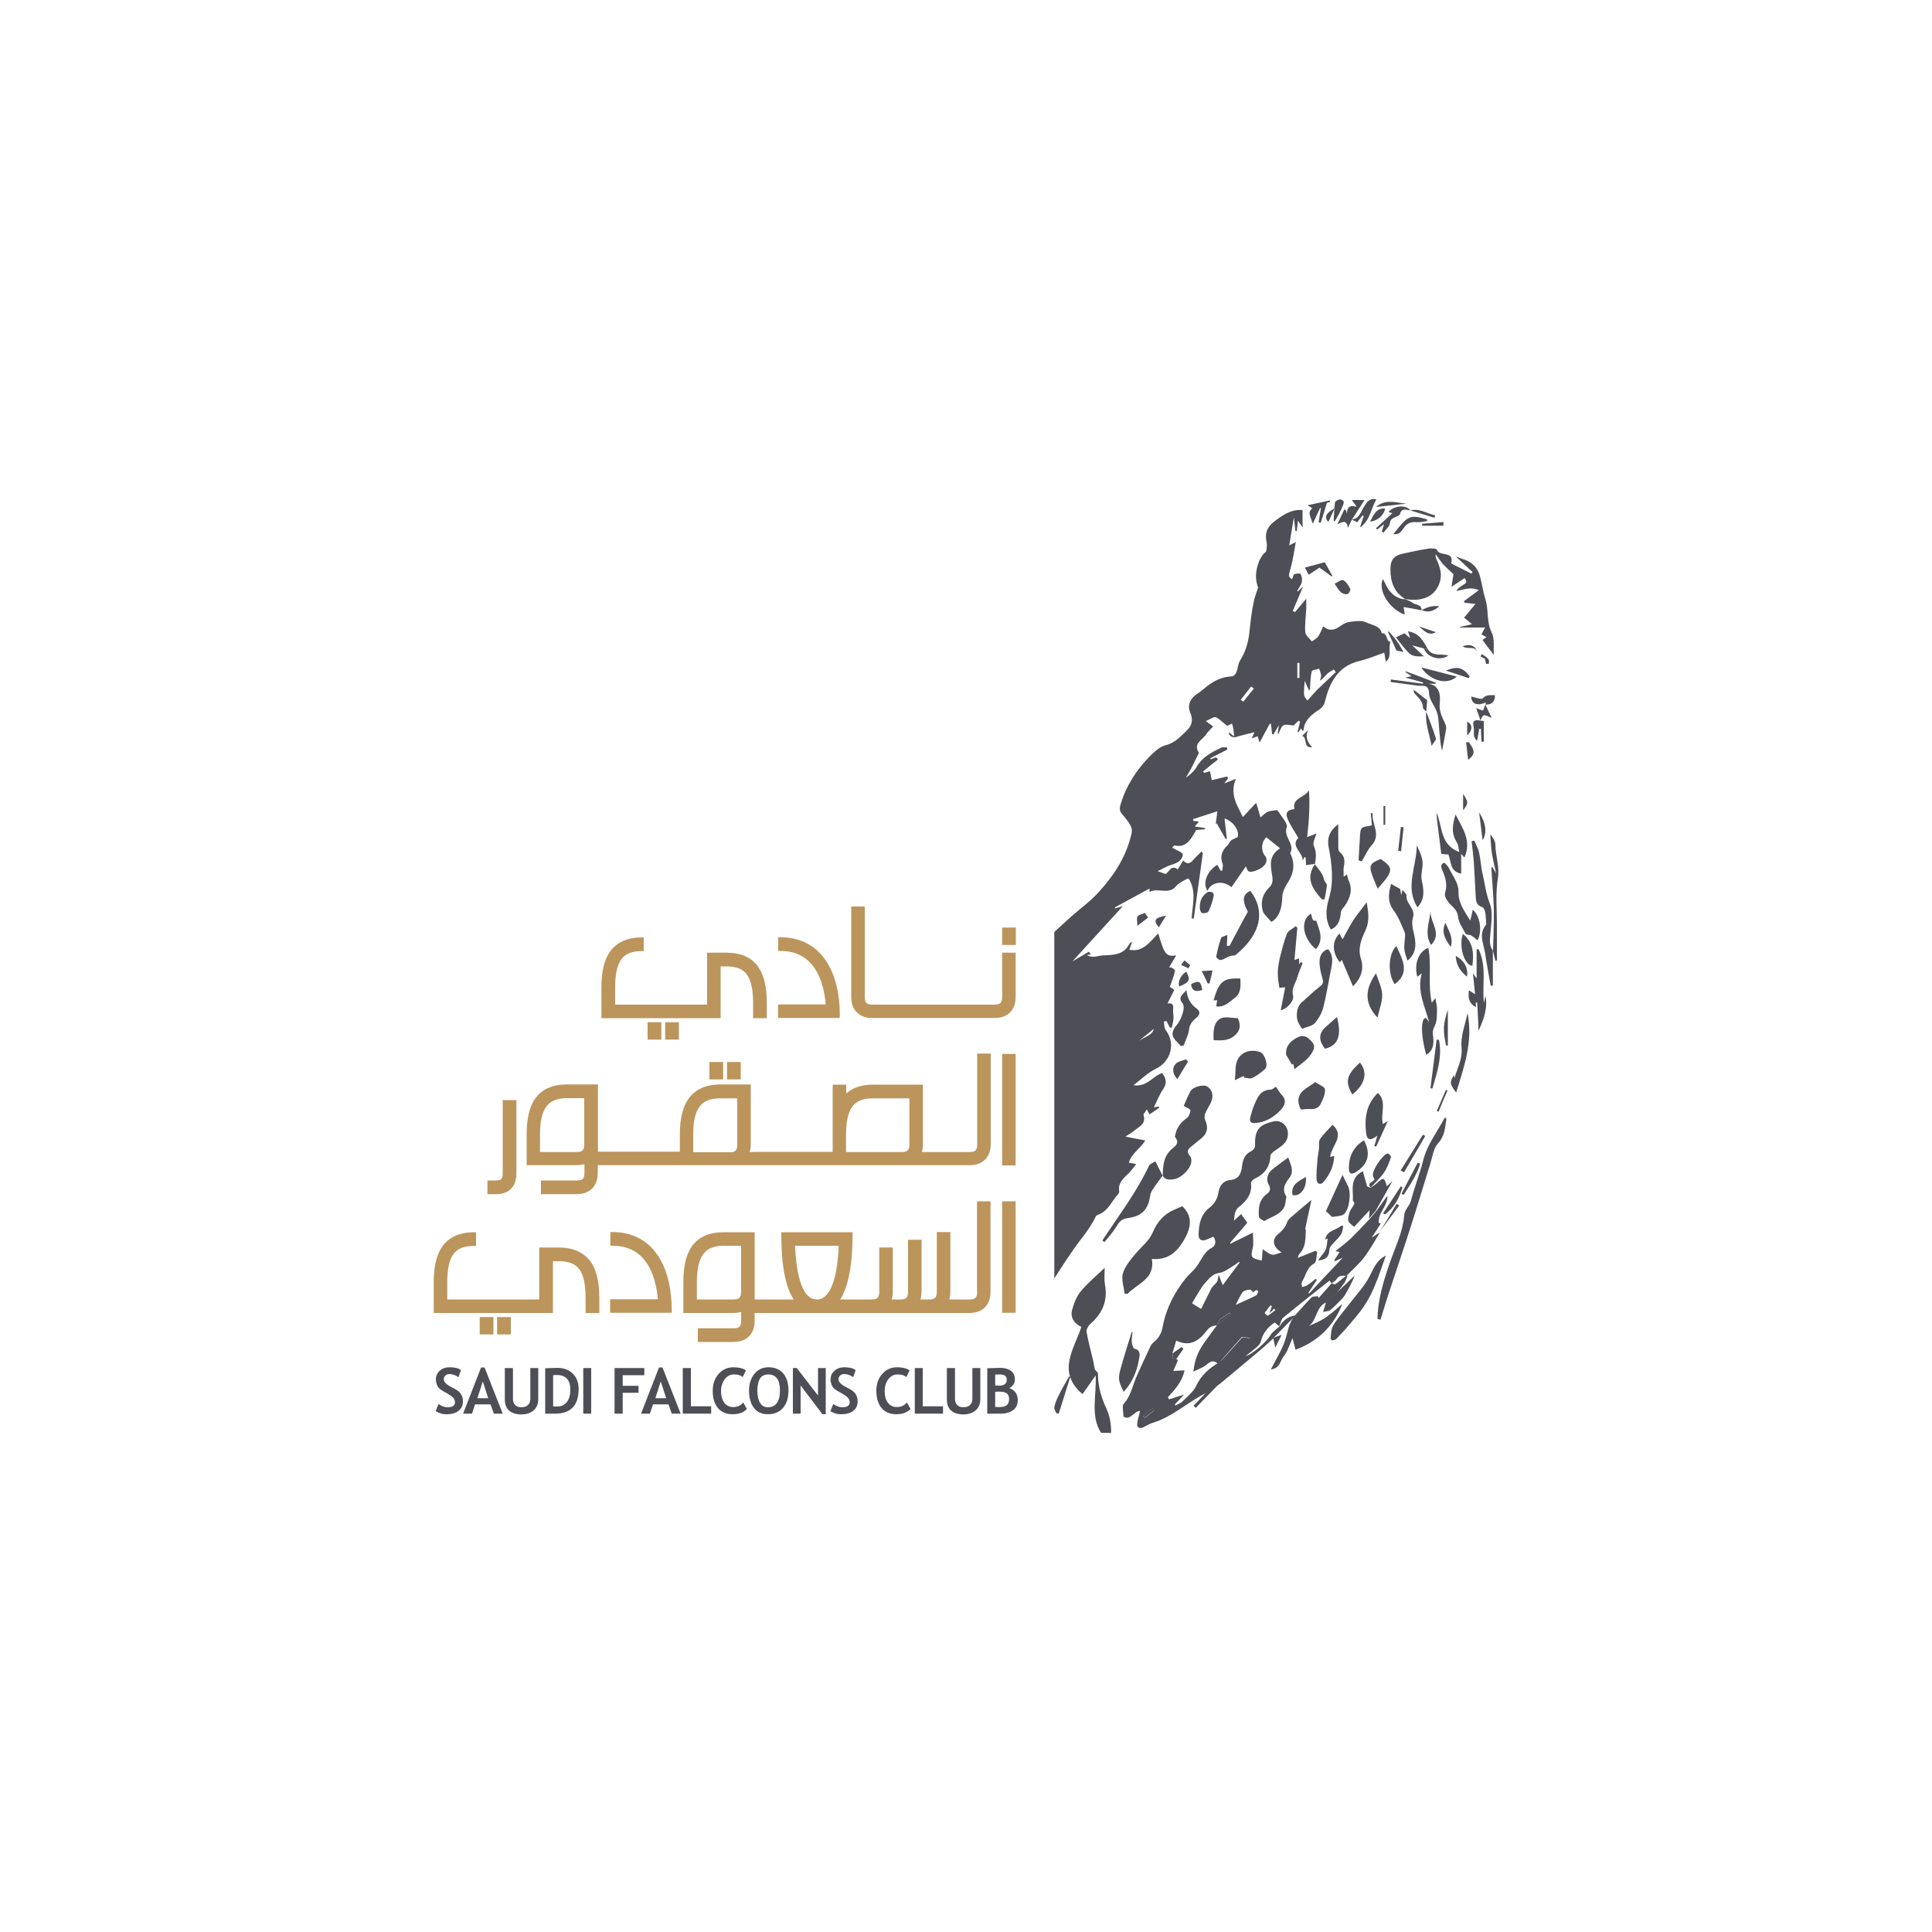 <?xml version="1.0" encoding="utf-8"?>
<!-- Generator: Adobe Illustrator 28.1.0, SVG Export Plug-In . SVG Version: 6.00 Build 0)  -->
<svg version="1.1" id="Layer_1" xmlns="http://www.w3.org/2000/svg" xmlns:xlink="http://www.w3.org/1999/xlink" x="0px" y="0px"
	 viewBox="0 0 1000 1000" style="enable-background:new 0 0 1000 1000;" xml:space="preserve">
<style type="text/css">
	.st0{display:none;}
	.st1{display:inline;}
	.st2{fill:#F7F9FC;}
	.st3{fill:#4D4E56;}
	.st4{fill:#BC955C;}
</style>
<g id="Layer_1_00000096029710681780273450000007076390519258249622_" class="st0">
	<g class="st1">
		<g>
			<path class="st2" d="M141,141v718h718V141H141z M753,753H247V247h506V753z"/>
		</g>
	</g>
</g>
<g>
	<g>
		<path class="st3" d="M696.5,660.4c-1.9-0.3-3.5-0.2-4.7,1.7c-0.6,0.9-1.7,1.5-2.6,2.2c-0.4-0.6-0.8-1.2-1-1.5
			c-8.1,6.4-16.1,12.7-24,19.2c-1.1,0.9-1.4,2.9-2.1,4.5c-0.8-0.7-1.6-1.3-2.3-2c-3.7,2.5-6.2,5.6-7.2,9.9c-0.4,1.6-2.2,2.9-3.6,4.1
			c-1.4,1.2-2.9,2.2-4.3,3.4c3.9-1,11.1-7.7,12.9-10.8c1-1.8,3.1-3.1,4.7-4.6c1.9-3,4.4-5.2,8.2-5.6c-3.7,3.9-7.5,7.7-11.3,11.6
			l0.1,0c-2.4,2.2-4.7,4.4-7.2,6.5c-6.8,5.8-13.7,11.4-20.6,17.2c-2.3,1.5-4.5,3.1-6.8,4.6c-9.6,4.6-17.5,12.4-27.9,15.6
			c-1.8,0.5-3.4,1.6-5.1,2.4c-1.6,0.7-3.1,0.3-3.1-1.5c0.1-2.2,0.9-4.3,1.5-7c-2.9-0.2-5.1,5.3-8.6,2.9c0-2.6-0.9-5.6,0.2-6.7
			c3.6-3.9,4.4-8.9,6.3-13.4c2.4-5.5,5-11,7.6-16.5c0.4-0.8,1.1-1.5,1.8-2.1c2.5-2,3.8-4.5,4.4-7.7c1.7-9.4,6-17.7,11.9-25.1
			c1.5-1.9,3.4-3.4,4.9-5.2c3-3.4,4.1-8.3,8.7-10.7c1.9-1,2.4-3.6,0.7-5.7c-1.4,0.6-2.7,1.2-4,1.7c-2.2,0.7-3.6-0.3-3.6-2.5
			c0-5.3,1.1-10.7,5.4-14c3.2-2.4,4.4-5.2,5-8.7c0.6-3.3,2.7-5.5,5.8-5.8c4.9-0.4,5.8-3.6,6.3-7.3c0.4-3.3,1.4-6.1,4.8-7.7
			c0.9-0.4,1.9-1.7,1.9-2.6c-0.2-8.3,1.8-11,9.8-12.8c3.5-0.8,7,2.1,7.2,5.8c0.4,5.1-3.3,7-6.6,9.3c-1,0.7-2.3,1.7-2.4,2.6
			c-0.3,5.8-3,9.6-8.2,12c-0.9,0.4-2,1.7-1.9,2.4c0.7,5.4-2.3,9.1-6,12c-2.4,1.9-2.5,4-2.8,7.3c1.6-1.4,2.5-2.3,3.7-3.4
			c0.9,1.3,1.8,2.5,3.2,4.5c-2.8,3.3-5.8,6.8-8.9,10.4c0,0.2,0.1,0.3,0.1,0.5c3.6-1.8,7.2-3.6,11.7-5.8c0,3,0.5,5.6-0.1,8
			c-1.1,4.8-1,5.2,4.7,6.5c0.2-2.2,0.3-4.3,0.5-5.9c1.4,0.9,3,2.4,4.7,2.8c1.6,0.3,3.4-0.8,5.1-1.2c-4.4-2.4-5.4-6.6-1.9-9.4
			c2.2-1.8,3.8-3.5,4.7-6.2c0.3-1.1,1.5-2.1,2.4-2.9c3.5-3,7-6,10.2-8.6c-1,4.5-2.1,9.6-3.2,14.8c-0.1,0.3,0.4,0.6,0.3,1
			c-0.2,4.3,0,8.7-3.4,12.2c-0.4,0.4-0.5,1.1-0.8,2c3.3-1.3,6.2-2.5,9.2-3.7c0.3,0.2,0.6,0.5,0.9,0.7c-0.5,2-0.3,5.1-1.5,5.8
			c-4,2.2-4.4,6.4-6.4,9.6c-0.4,0.6,0,1.8,0,2.7c0.9-0.3,1.8-0.4,2.6-0.9c1.6-1,3-2.2,4.5-3.4c0.2,0.2,0.4,0.4,0.6,0.6
			c-1.5,2.2-2.9,4.4-4.4,6.7c0.1,0.1,0.3,0.2,0.4,0.3c5.8-6.2,11.6-12.4,17.4-18.5c-1.3,0.6-2.6,1.2-4,1.8c-0.1-0.2-0.3-0.3-0.4-0.5
			c0.9-1.4,1.9-2.8,2.8-4.3c-0.6-0.1-1.2-0.2-2.2-0.4c2.9-2.3,5.5-4.3,7.9-6.5c3.3-3.2,6.4-6.6,9.6-9.9c1.1-1.4,2.3-2.7,3.4-4
			c2-2.8,4-5.5,6-8.3c0.3,5.4-5.1,8.9-4.4,14.1c0.3,0.1,0.7,0.2,1,0.3c-1.4,2.2-2.8,4.3-4.7,7.3c2-1.3,3.2-2.1,4.5-2.8l-0.1-0.1
			c-2.7,4.3-5.1,8.8-8.1,12.8c-2.8,3.7-6.4,6.8-9.6,10.1L696.5,660.4z M630.1,705.6c-3.1-2.5-4.8,0.5-6.9,1.7
			c-1.5,0.9-3.2,1.5-5.5,2.6c0.6-5.7,2.3-10.1,5-14c2.3-3.4,4.9-6.7,7.3-10.1c2.3-1.9,4.7-3.8,7-5.6c-0.2-0.3-0.5-0.5-0.7-0.8
			c-2.1,2.1-5.7,2.7-6.2,6.5c-1.2,0.3-2.6,0.4-3.6,1c-1.2,0.8-2.1,2.1-3.1,3.3c-3.9,4.7-8.5,6.6-14.6,3.7c-0.7,2.4-1.3,4.5-2,6.6
			c0.7,0.9-1.1,3.5,1.9,2.9c0.4,0.2,1,0.6,1,0.6c-0.7,1.8-1.5,3.5-2.4,5.6c2.3-0.1,3.8-0.2,5.8-0.3c-1.2,6-5,9.9-8.6,13.9
			c0.2,0.4,0.4,0.7,0.6,1.1c2.3-0.7,4.6-1.5,7.8-2.5c-1.8,2-3.3,3.5-4.8,5.1l0.3,0.6c1.2-0.7,2.6-1.1,3.5-2c2.6-2.6,5.7-4.9,7.2-8.1
			c2.6-5.6,6.8-9.2,11.8-12.2c1.8-1.2,3.6-2.3,5.3-3.6c3.4-2.8,6.7-5.6,10.8-9.1c-2.3-0.3-3.6-0.4-4.2-0.5c-4,4.5-7.9,8.9-11.7,13.3
			C630.8,705.6,630.3,705.8,630.1,705.6 M621.7,677.5c1.6-3.2,3.4-7,5.3-10.6c0.7-1.3,2.1-2.2,2.9-3.4c0.5-0.8,0.5-1.9,0.9-3.7
			c0.8,2.1,1.3,3.5,2.1,5.4c3-4,5.8-7.9,8.7-11.7c-0.1-0.1-0.1-0.3-0.2-0.4c-1.3,0.9-2.5,1.8-3.8,2.6c-2.3,1.4-4.2,2.9-7.2,3.3
			c-2.4,0.3-4.8,2.9-6.6,5c-2.1,2.3-3.5,5.2-5.2,7.8c-0.6,1-1.2,2.1-1.6,2.8C618.9,675.8,620.1,676.6,621.7,677.5 M647.1,667.5
			c-1.4,0.1-3.2,0.4-3.9,1.3c-1.5,2-2.4,4.4-3.6,6.6c3.3-1.5,7-3.1,10.6-4.9c0.5-0.3,0.8-1.3,1-2c0.1-0.2-0.8-0.9-0.9-0.8
			c-0.6,0.3-1.2,0.8-1.7,1.2C648.2,668.5,647.6,667.5,647.1,667.5 M657,679.8c0.7-1.9,1-2.8,1.3-3.7c-0.2-0.2-0.5-0.3-0.7-0.5
			c-1,1.3-2.1,2.6-3,4c-0.1,0.1,1.4,1.5,1.6,1.4c1.4-0.8,2.6-1.9,3.9-2.9c-0.2-0.3-0.4-0.5-0.6-0.8C659,677.9,658.4,678.5,657,679.8
			 M597.4,730.1c-0.3-0.4-0.6-0.8-0.9-1.1c-1.6,1.3-3.2,2.6-4.8,3.9l0.9,1C594.2,732.6,595.8,731.3,597.4,730.1"/>
		<path class="st3" d="M569.9,741.6c1.7,0,3.4,0,5.2,0.1c0.1-4.4-0.6-8.7-2.5-12.8c-2.7-5.7-4.3-11.6-4.3-18c0-0.7-1.3-1.4-1.6-2.2
			c-0.4-1.3-0.5-2.7-0.8-4.1c-1.2-5.1-2.6-10.1-3.5-15.2c-0.2-1.2,0.8-3.1,1.9-4.1c6.4-5.5,9.2-12.1,7.6-20.6
			c-0.5-3-0.1-6.2-0.1-8.5c-3.7,3.6-8.5,7.5-12.4,12.2c-2.2,2.6-3.6,6.3-4.5,9.7c-1,4,1.2,7,4.8,8.7c-3.8,11.7-12.9,23.2,0.6,34.8
			c2.3-3.2,4.4-6.2,6.8-9.7C567.7,722.1,564.2,732.8,569.9,741.6"/>
		<path class="st3" d="M583.6,669.7c5.1-5.4,14.4-7.7,12.6-18.1c8.1,0.8,12.9-3.5,16.4-9.4c3.5-5.9,5.4-12.2-0.7-17.9
			c-1.2,0.6-2.7,1.3-4.2,1.9c-5.3,2.2-8.8,6.4-10.9,11.4c-2,4.8-6,7.6-9.1,11.4c-2.6,3.1-5.4,6.4-6.5,10.1c-0.9,3.2,0.5,7,0.9,10.5
			C582.5,669.7,583,669.7,583.6,669.7"/>
		<path class="st3" d="M601.8,608.6c1.4,2.3,3.5,2,5.6,1.8c3.9-0.5,8.9-5.4,9.2-9c0.1-1,0-2.3-0.6-2.9c-2.1-2.4-1.1-3.9,1-5.4
			c1.4-1,2.7-2.3,4.1-3.3c3.8-2.9,4.5-5.8,2.7-10.1c-0.4-0.9-0.4-2.2-0.1-3.1c0.8-1.9,1.9-3.8,2.9-5.6c1.8-3.4,1-7.1-1.9-8.7
			c-2-1.1-7.2,0.2-8.5,2.5c-1.5,2.6-2.5,5.4-3.5,7.6c1.6,1,3.5,1.7,3.5,2.3c-0.2,1.4-0.8,3.2-1.9,4c-3,2.2-5.1,4.7-5.9,8.4
			c-0.1,0.5-0.4,1.1-0.2,1.4c2.9,3.7-0.6,5-2.5,7c-3.6,3.7-3.8,8.6-3.9,13.5L601.8,608.6z"/>
		<path class="st3" d="M696.6,660.2l-0.1,0.3c-1.8,1.5-3.6,3-5.5,4.3c-0.3,0.2-1.1-0.4-1.7-0.6c-2.2,2.5-4.5,5-6.7,7.6
			c-0.2-0.3-0.3-0.6-0.5-0.9c-1.1,0.2-2.7,0-3.3,0.7c-3,3-5.8,6.3-8.7,9.5c-3.2,3.7-3.5,8.4-5,12.8c-1.7,5.1-4.7,9.7-7.3,14.9
			c3-0.3,4.2-2,5.2-4.3c0.7-1.7,2.1-3.2,3-4.9c1-2,1.8-4.2,3-7c0.7,2.6,1.1,4.4,1.6,6c12.1-4.5,20.1-13,24.2-23.7
			c-2.1,1.7-5,4.5-8.3,6.8c-2.7,1.9-5.8,3.2-9,4.6c4.3-3.1,3.5-9.9,9-12.2c1.7-1.5,3.4-3,5.1-4.4c1.5-2,3.1-4,4.5-6.1
			c0.6-1,0.9-2.2,1.3-3.2c-0.1,0-0.2-0.1-0.3,0C696.8,660.1,696.7,660.1,696.6,660.2"/>
		<path class="st3" d="M714.5,683.1c1.9-6,3.7-12,5.7-17.9c3.3-10,6.7-19.9,9.9-30c3.5-10.8,6.7-21.7,10.1-32.5
			c1.2-3.8,1.7-8.3,4.2-11c3.4-3.7,3.5-7.9,4.2-12.2c0-0.3-0.1-0.6-0.2-1c-0.3,0.1-0.7,0.1-0.7,0.2c-3.8,7.2-9.1,14-11,21.7
			c-1.8,7.2-4.6,14-6.4,21.1c-0.7,2.6-3.4,4.9-3.5,7.5c-0.6,8.2-4.1,15.3-6.8,22.8c-3.5,10-6.8,20.1-7,30.8
			C713.5,682.8,714,683,714.5,683.1"/>
		<path class="st3" d="M692.7,426.6c-4.5,3.3-5.9,7.2-5,11.8c1.7,8.8,2.8,17.7,0.2,26.5c-1.7,5.6-2.1,11,0.9,16.2
			c4-1.6,4.9-5.1,5.3-9.2c0.1-1.2,1.5-2.2,2.2-3.4c2.6-4,4-8.2,1.7-12.9c-0.4-0.9-0.5-2-0.8-3c-0.5,0.4-1,0.7-1.7,1.2
			c0-2-0.2-3.5,0-4.9c0.6-3,0.8-5.6-2.1-7.9c-0.9-0.8-0.7-3.2-0.7-4.8C692.6,433.1,692.7,430,692.7,426.6"/>
		<path class="st3" d="M694.9,486.2c-0.7-1.2-1.1-2.1-1.6-3c-4,4-3.8,9.9,0.2,14.9c0.4-0.6,0.9-1.1,1-1.3c1.9,4.5,3.8,8.9,5.8,13.7
			c4.5-4.5,5.7-9.2,4.1-14.3c-1.7-5.3,0.2-10,2.3-14.5c2.3-4.9,1.6-9.5,0.7-14.7c-2.5,3.4-4.9,6.3-7,9.4
			C698.5,479.5,696.8,482.7,694.9,486.2"/>
		<path class="st3" d="M708.6,630.8c1.1-1.4,2.2-2.7,3.4-4c2.9-5.1,5.8-10.2,8.7-15.4c-1,0.9-1.9,1.7-2.9,2.6
			c-1.3-4.7-1.7-4.8-5.1-1.6c-1,0.9-2.3,1.6-3.4,2.5l0.2,0c-0.9-0.4-1.9-0.8-1.9-0.9c-0.9-3.1-1.5-5.4-2.2-7.8
			c-7.3,3.8-4.7,10.2-5.2,15.1c0.3,0.6,1,1.4,0.8,1.8c-0.7,1.5-2,2.9-2.5,4.5c-1.3,4.4-1.1,4.7,2.4,7.4c2.6-2.8,5.2-5.6,8-8.6
			C708.8,628.2,708.7,629.5,708.6,630.8"/>
		<path class="st3" d="M680.6,447.2c0.6-3.2,0.9-6.2-0.6-9.5c-0.7-1.6,0.9-4.3,1.4-6.3c-1.3,0.5-2.8,1.1-4.8,1.9
			c0.9-8.5,1.5-16.3,0.9-24.3c-2,4-8.9,3.8-7.5,9.8c-3.4,0.2-4.9,1.9-3.6,4.9c1.4,3.4,3.6,6.5,5.6,10c-4.2,4.3,2.3,7.3,2.3,11.7
			c0.3-0.6,0.6-1.2,0.9-1.8c0.2,0.1,0.4,0.2,0.6,0.3c0.1,1.5,0.2,3,0.2,3.9C677.4,447.6,679,447.3,680.6,447.2L680.6,447.2z"/>
		<path class="st3" d="M636.4,489.6c0.1,0-0.7,0-1.4-0.1c0.1-1.4,0.2-3,0.3-5.6c-1.4,0.7-3.1,0.9-3.3,1.7c-1.1,3.1-1.9,6.4-2.5,9.6
			c-0.1,0.4,1.5,1.8,2.3,1.7c1.3-0.1,2.5-1.1,3.8-1.6c1.2-0.5,2.4-0.8,3.7-0.8c14.1-11.4,15.4-23.5,7.9-33.4
			c-4.1,1.8-4.4,5.1-1.3,10.8C642.4,478.1,639.5,483.8,636.4,489.6"/>
		<path class="st3" d="M673.4,497.9c-0.3,0.3-0.5,0.6-1,1.2v-3c-1.2,0.4-2.1,0.7-2.4,0.8c0.5-5.5,1-11.1,1.5-16.7
			c-0.3-0.3-0.6-0.5-0.9-0.8c-1.5,1.3-3.8,2.3-4.5,3.9c-1.6,4.1-2.6,8.4-3.7,12.7c-0.4,1.7-0.7,3.5-0.9,5.3c-0.2,1.6-0.1,3.3,0,4.9
			c0.1,1.7,0.5,3.4,0.7,5.1c1-0.1,2-0.2,3-0.3c-0.8,4.1-1.5,8-2.3,11.9c3.2-0.6,7.1-4.9,6.4-7.7c-1-3.7,1.3-6.2,2.1-9.2
			c0.7-2.5,1.9-5,2.8-7.4C673.9,498.3,673.7,498.1,673.4,497.9"/>
		<path class="st3" d="M666.8,599.1c-2.9,2.2-5.9,4.2-8.6,6.5c-2.5,2.1-2.8,5.3-1.5,7.6c1.4,2.5,0.4,3.8-1.1,4.9
			c-4,3-4.3,7.3-4,11.7c0.1,0.8,2.6,2.4,3,2.1c4.3-2.7,10.6-3.6,10.9-10.6c0-0.7,0.5-1.6,0.3-2c-2.3-3.6-1-6.3,1.4-9.4
			C670.2,606.4,667.9,602.5,666.8,599.1"/>
		<path class="st3" d="M733.6,505.6c0.7-0.5,1.1-0.9,2.3-1.8c-2.6,9.4,1.7,17,3.8,25.3c-0.5-0.7-1-1.5-1.5-2.1
			c-2.9-0.7-2.9,8.7,0,19c3.2-1.9,4.3-4.9,3.5-10.2c-0.3-1.9,0.1-3.2,1-5c1.2-2.4,1-5.6,1.1-8.5c0-1.7-0.5-3.4-0.8-5.7
			c-0.7,0.8-1,1.3-1.9,2.4c-2.2-9.7,0-19.2-1.8-28.4C734.3,492.3,731.8,499,733.6,505.6"/>
		<path class="st3" d="M601.8,608.7c-1.1-2.3-2.2-4.5-3.8-7.6c-1,0.7-2.9,1.3-3.4,2.5c-6.1,13-14.7,24.4-22.6,36.3
			c-0.5,0.7-0.9,1.5-1.4,2.2c0.4,0.3,0.7,0.6,1.1,0.8c2.2-2.8,4.7-5.5,6.5-8.6c1.3-2.3,2.8-3.4,5.4-3.8c7.6-1,10.7-4.4,11.8-12
			c0.2-1.6,1.4-3,2.3-4.4c1.3-1.9,2.7-3.8,4.1-5.6C601.8,608.6,601.8,608.7,601.8,608.7"/>
		<path class="st3" d="M673.9,532.5c2.4-1,5.1-1.3,6.5-2.8c2-2.2,3.7-5.2,4.5-8.1c1.7-6.6,2.7-13.4,4.1-20.2
			c0.7-3.5,1.2-6.9-1.6-10.1c-3,0.8-4.3,3.4-4.4,6.2c-0.1,2.8,0.6,5.8,1.4,8.5c0.5,1.9,0.8,3.1-1.1,4.5c-3.4,2.6-6.5,5.7-9.7,8.5
			c-2.7,2.4-3.2,8.3-1,11.3C673,531.1,673.4,531.8,673.9,532.5"/>
		<path class="st3" d="M772.8,492.1c-2.4-3-1.5-6.3-1.3-9.7c0.4-4.9,1.3-10.5-0.4-14.8c-2-5-2.5-10.2-3.7-15.2
			c-0.9-3.7-1-7.7-1.9-11.4c-0.4-2-1.6-3.9-2.4-5.9c-0.5,0.1-1,0.2-1.4,0.3c0.4,3.4,0.8,6.8,1.1,10.2c0.4,6,0.7,12,1,17.9
			c0.1,2.6,0.2,5.1,3.4,6c0.8,0.2,1.4,2,1.6,3.1c0.3,1.6,0.3,3.2,0.4,4.9c0,0.3,0.2,0.8,0.1,1c-4.2,4.8-1.4,9.9-0.6,14.9
			c0.6,4.4,1.5,8.7,2.2,13.1c0.2,1.2,0.5,2.5,0.7,3.7c0.4,0,0.8,0,1.1-0.1v-18.1L772.8,492.1z"/>
		<path class="st3" d="M717.3,649.9c-4.6,2.2-6.2,6.3-8.3,10.5c-2.6,5.2-6.9,9.7-10.5,14.4c-2.8,3.7-6,7.2-8.4,11.2
			c-1.1,1.8-1.1,4.4-1.4,6.7c0,0.4,0.7,1.2,1,1.1c0.7-0.1,1.6-0.4,2.1-0.9c2.5-2.6,5-5.3,7.3-8.1c2.5-3,5.2-6,7.3-9.3
			c2-3.1,3.7-6.4,5.1-9.8C713.7,660.6,715.4,655.2,717.3,649.9"/>
		<path class="st3" d="M725.9,460.6c-0.1,0.5-0.2,1.2-0.6,2.8c-0.3-1.9-0.5-2.9-0.6-3.3c-1.8-1-3.1-1.7-4.7-2.6
			c-1.3,4.9-2,9.3,1.4,13.8c2.5,3.3,3.9,7.3,5.6,11.1c0.4,0.9,0.3,2.1,0.2,3.1c-0.6,6-0.6,6,1.3,11.7c5.3-4.2,4.4-9.8,3-15.5
			c-0.5-2.1-0.8-4.6-0.2-6.6c1.6-4.7-3.5-7.1-3.3-11.3C728.3,462.8,726.7,461.7,725.9,460.6"/>
		<path class="st3" d="M762.3,470.9c-0.4,1.7-0.7,3.3-1.3,5.6c-3.1-5.1-6.3-9.1-6.1-15.3c0.1-4-3.1-8-5-12c-0.5-1-1.5-1.8-2.3-2.7
			c-2.7,1.1-1.4,3.1-0.6,5c1.4,3.5,2.2,7,0.9,10.9c-0.4,1.4,1.1,3.9,2.4,5.3c1.9,2.1,4.1,3.4,4.4,6.9c0.3,3,2.4,5.9,3.9,8.7
			c0.4,0.6,2,0.4,2.9,0.9c1.2,0.7,2.2,1.7,3.3,2.5C767.3,481.9,766.1,473.9,762.3,470.9"/>
		<path class="st3" d="M660.4,562.5c-1.1,0.7-1.9,1.5-2.7,1.5c-5.5,0.1-7,4.4-8.7,8.4c-0.8,1.8-1.2,3.8-1.8,5.7
			c-0.7,2.3,0.2,3.4,2.5,3.2c5.3-0.4,9.6-3,13.1-6.7c2.1-2.2,3.5-5.1,0.5-8C662.2,565.4,661.5,563.9,660.4,562.5"/>
		<path class="st3" d="M746,442c1.7,0.1,2.7,0.2,3.7,0.3c1.5,3.7,0.7,8.8,6.6,9.9V442c0.6,0.7,1.1,1.1,1.7,1.8
			c3.8-8.5-0.9-15-4.6-22.2c-1.7,5.3-2.3,9.9,0.7,14.5c0.8,1.2,0.8,3,1.2,4.9c-10.2-3.8-8.5-13.4-11.8-20.4c0.1,1.3,0.2,2.6,0.3,3.9
			C744.6,430.3,745.2,436,746,442"/>
		<path class="st3" d="M690.6,598.3c-0.8,0.2-1.4,0.3-2.1,0.5c0.5-5.7,7.9-10.8,1.2-16.6c-2.2,2.5-4.7,4.7-6.5,7.5
			c-0.8,1.2-0.3,3.3-0.5,5c-0.3,2.3-0.8,4.6-0.9,7c-0.2,3-0.6,6-0.3,9c0.2,2.3,2.3,2.8,3.7,0.9C688.4,607.7,690.4,603.5,690.6,598.3
			"/>
		<path class="st3" d="M644,557.8c1.4,0.1,3,0.7,4.1,0.2c2.4-1.2,4.6-2.8,6.6-4.6c2-1.7,0-8.1-2.6-8.9c-4.9-1.6-9.8-0.1-11.8,4.6
			c-1.1,2.7-0.7,6.1-1.1,10c2.2-1.1,3.4-1.7,4.6-2.2C643.9,557.2,643.9,557.5,644,557.8"/>
		<path class="st3" d="M713.2,565.7c-6.1,5.9-7,13.1-6.1,20.7c0.4,3.8,2.2,4.2,5.8,1.4c-0.4,1.5-0.6,2.2-0.8,3
			c-0.2,0.8-0.5,1.5-0.8,2.3c0.3,0.1,0.6,0.3,1,0.4c1.9-4.2,3.8-8.4,6-13.2c-1.1,0.7-1.6,1-2.5,1.5
			C714.3,576.5,718.1,570.4,713.2,565.7"/>
		<path class="st3" d="M764,521.3c-0.1-0.8-0.1-1.5-0.2-2.3c0.3,0,0.5,0,0.8-0.1c0.3,4.9,0.5,9.7,0.7,14.6
			c2.6-5.7,4.8-11.5,3.6-18.1c-0.3,1.3-0.5,2.5-0.8,3.8c-1.1-9.3,1.6-19-2.8-27.9c-0.3,0-0.7,0-1,0v15.1c-0.9-1.2-1.3-1.7-1.9-2.6
			c0.4,3.7,0.7,6.9,1.1,10.8c-1.4-0.9-2.3-1.5-3.2-2C759.7,517.3,760.8,519.7,764,521.3"/>
		<path class="st3" d="M614.1,512.5c-2.3,2.6-4.5,3.7-2,6.8c1.8,2.4-1.1,9.3-3.3,11.6c-1.2,1.2-2.3,3.8-1.8,5.2
			c0.6,2,2.7,3.5,4.2,5.3c0.5-0.1,1-0.2,1.5-0.3c0.9-2.7,2.4-5.3,2.7-8c0.3-2.8,1.8-4.7,3.6-6.1c2.2-1.7,2.4-3.5,0.5-4.9
			C616.4,519.9,614.6,517.1,614.1,512.5"/>
		<path class="st3" d="M665.7,546c1.3,2.1,2.2,3.6,3,5.1c-0.2,0.1,0.1-0.1,0.7-0.5c0.2,0.8,0.3,1.4,0.6,2.8c3-2.5,6.2-4.4,8.2-7.2
			c3-4.2,2.6-5.8-1.4-9.1c-0.9-0.7-2.8-1.1-3.9-0.7C668.4,538.2,665.2,541.2,665.7,546"/>
		<path class="st3" d="M585.8,689.4c-1.9,6.1-3.9,12.2-5.6,18.4c-1.6,5.8-1.4,6.9,1.4,12.6c4.6-4.9,6.9-10.8,8-17.1
			c0.3-1.9,0.9-4.5-2.4-5.2c-0.7-0.2-1.3-2.3-1.4-3.6c-0.1-1.6,0.2-3.2,0.4-4.9L585.8,689.4z"/>
		<path class="st3" d="M736.5,353.9c-5.5-0.7-11-1.5-16.5-2.2c-0.1,0.4-0.2,0.8-0.2,1.3c4.7,0.6,9.5,1.3,14.2,1.9
			c2.6,0.3,5.5-0.9,5.7,4.1c0.1,3.4,3.2,6.6,4.2,10.1c0.9,3.3,0.8,6.9,1.2,10.4c0.3,3.1,0.5,6.1,1.3,9.1c0.7-3.7,1.5-7.5,2.1-11.2
			c0.2-1.1-0.2-2.3-0.7-3.3c-1.5-3.2-3-6.1-2.6-10.2c0.4-3.7,0.2-9.1-5.8-10h3.7c0-0.2,0.1-0.4,0.1-0.5c-5.2-2-10.3-4-15.5-5.9
			c-0.1,0.1-0.1,0.3-0.2,0.4c0.9,0.6,1.8,1.2,3.1,2.1c-0.9,0.2-1.5,0.3-3.3,0.7c3.7,1,6.5,1.7,9.2,2.5
			C736.6,353.2,736.5,353.5,736.5,353.9"/>
		<path class="st3" d="M686.3,626.9c1.4,1.3,2.3,2.1,3.2,3c1.1-0.2,2.6-0.3,4-0.6c0.8-0.2,1.7-0.4,2.2-0.9c2.8-2.6,3.8-11.1,2-14.5
			c-0.9-1.7-1.7-3.5-2.8-5.8C691.9,614.7,688.9,621.1,686.3,626.9"/>
		<path class="st3" d="M673.3,574.3c1.8-0.1,3.1-0.4,4.3-0.3c2.5,0.3,4.8-0.3,5.9-2.5c1.2-2.4,2.5-5.2,2.3-7.7
			c-0.1-1.3-3.2-2.4-5.1-3.7C677.1,563.2,668.9,565.4,673.3,574.3"/>
		<path class="st3" d="M628.1,517.8c0.8,0,1.3-0.1,1.9-0.1c-0.2,1.1-0.3,2.2-0.5,3.2c4.4,0.6,6.7-2.3,9.5-4.3
			c3.6-2.7,3.1-6.5,3-10.1C633.2,506.1,631,507.9,628.1,517.8"/>
		<path class="st3" d="M733.7,469.6c3.8-4.1,3.4-8.7,2.2-13.9c-0.7-3,0.7-6.4,0.4-9.6c-0.3-2.9-1.6-5.7-3-8.5
			C733.3,448.5,727,459.3,733.7,469.6"/>
		<path class="st3" d="M640.7,527c-3.1,0-6.9-1.1-9.2,0.3c-3.4,2.1-3.6,6.7-3.3,11.1c3.7,0.1,7.2,0.5,10.5-2.1
			C642,533.7,642.4,530.6,640.7,527"/>
		<path class="st3" d="M772.7,491.9c0.4,1.8,0.9,3.6,1.3,5.3c0.3,0,0.5,0,0.8,0c0-6.3,0-12.5,0-18.8c0-8-0.8-16.1,0.5-23.8
			c1-6.1-1.2-11.5-1.3-17.3c0-1.9-1.3-3.8-2.6-5.5c0.2,3.3,0.3,6.5,0.8,9.8c0.5,3.2,1.3,6.4,2.2,10.5c-0.9-1.6-1.4-2.4-1.9-3.2
			c-0.2,0-0.4,0.1-0.6,0.1c0.4,7.1,1.1,14.2,1.3,21.3c0.1,7.2-0.2,14.5-0.4,21.7C772.8,492.1,772.7,491.9,772.7,491.9"/>
		<path class="st3" d="M704.8,445.9c1.7-2.7,2.9-5.9,5-8.2c5.4-5.7,0-11.2,0.7-16.8c-0.3,0-0.7,0-1,0c0.2,2,0.4,4.1,0.6,6.3
			c-0.3,0.1-0.6,0.2-0.8,0.2c-5.1,0.8-5.1,0.8-5.4,5.8c-0.2,4-0.5,8-0.7,12.1C703.7,445.5,704.3,445.7,704.8,445.9"/>
		<path class="st3" d="M759.6,524.4c-1.2,5.9-3.7,12-3.1,17.8c0.6,6.1-2.3,10.7-3.7,16c-0.1-0.6-0.1-1.2-0.2-1.8
			c-2.3,3.8-2.3,4.6,1.1,9.1C758,551.7,762.5,538.7,759.6,524.4"/>
		<path class="st3" d="M713,526.7c0.9-4.3,2.6-8.2,2.4-12.1c-0.2-3.7-2.1-7.4-3.2-10.8C707.1,511.1,705.4,518.7,713,526.7"/>
		<path class="st3" d="M735.8,315.9c0.1-3.2-3.1-2.7-4.7-3.9c-1.1-0.9-2.6-1.3-3.9-1.9c0,0,0.1,0,0.1,0c-3.4,0.3-7.6-2.6-9.7-6.8
			c-0.5-1.1-1-2.1-1.8-3.6c-2.8,5.8,3.3,15.6,11.3,18.4c-0.2-1.6-0.4-2.8-0.6-3.9C729.4,314.7,732.6,315.2,735.8,315.9L735.8,315.9z
			"/>
		<path class="st3" d="M738.9,335.8c-2.2-4-4.3-8.2-10.1-9c0.4,1.2,0.7,2.1,1.1,3.5c-1.2-1-2-1.7-3-2.5c-1.2,0.6-2.5,1.2-4.4,2.1
			c2.6,3.1,4.6,6.3,7.4,8.6c1.7,1.4,4.5,1.3,7.1,1.2c-1.9-1.8-3.8-3.5-6.1-5.7c2.5,0.7,4.3,1.2,6,1.6
			C737.7,335.7,738.3,335.7,738.9,335.8"/>
		<path class="st3" d="M706,590.2c-5.5,3.4-8,8.4-7.8,14.9c0.1,2.5,1.3,2.8,3.2,1.8C708.2,602.8,709.7,597.2,706,590.2"/>
		<path class="st3" d="M692,526.4c-2.1,1.9-4.3,3.7-6.3,5.6c-3.6,3.6-2.7,7.2,0.1,10.8C692.8,541.2,694.5,535.7,692,526.4"/>
		<path class="st3" d="M714.6,444.6c-6.7,2.9-6.7,3.2-1.5,15.4c2.2-2.8,4.8-5.1,6-8C720.7,448.5,717.4,446.6,714.6,444.6"/>
		<path class="st3" d="M681.1,491.3c4.4-5,1.7-10,0.2-14.8c-1.5,0.4-2.1-0.2-2.7-3.6C672.9,476.1,674.1,485.5,681.1,491.3"/>
		<path class="st3" d="M721.9,509.4c8.3-6.1,3.8-13,0.9-19.7C718.6,493.3,718.1,504.1,721.9,509.4"/>
		<path class="st3" d="M680.7,447.1c-5.2,7.6-1.3,13,3.5,18.4c0.5,0,1,0,1.4,0c0.4-2.4,1-4.9,1.2-7.3c0.1-0.7-0.9-1.4-1.2-2.2
			c-0.5-1.2-0.7-2.6-1.4-3.7c-1.1-1.8-2.4-3.4-3.7-5L680.7,447.1z"/>
		<path class="st3" d="M703.9,550c-7,6.4-7.8,9.7-4,16.5C705.7,562.2,708.6,555.5,703.9,550"/>
		<path class="st3" d="M691.5,669.5c-1.7,1.5-3.4,3-5.1,4.4c-0.5,1.5-0.9,3-1.6,5.2c1.5-0.4,2.9-0.4,3.7-1c2.2-1.8,4.1-3.8,6.1-5.8
			c0.7-0.7,1.2-1.4,1.7-2.3c1.8-3.1,3.6-6.3,4.9-9.8C697.9,663.4,694.7,666.4,691.5,669.5"/>
		<path class="st3" d="M709.6,614.8c0,0-0.2,0-0.2,0c2.3-2.6,5-5,6.9-7.8c1.7-2.4,2.7-5.3,3.7-8.1c0.1-0.4-1.3-2-1.7-1.9
			c-2.7,0.6-8.1,8.7-7.7,11.4c0.1,0.7,0.6,1.4,0.8,2C710.7,612.1,707.1,612.2,709.6,614.8"/>
		<path class="st3" d="M694.3,634.3c-2.5,2.6-7.4,2.2-8.4,7.3c0.7-0.3,1.2-0.5,1.3-0.6c-0.3,1.9-0.3,4.2-1.2,6.1
			c-0.9,1.9-2.7,3.4-3.7,5.3c4.2-0.3,5.7-2.2,5.8-5.7c0-0.9,0.8-1.8,1.4-2.5c1.5-1.8,3.3-3.3,4.6-5.3c0.8-1.1,0.8-2.8,1.2-4.2
			C695,634.6,694.7,634.5,694.3,634.3"/>
		<path class="st3" d="M699.7,269c2.1-3.2,4.1-6.3,6.6-10.2h-6.6c0.9,1.3,1.5,2.1,2.5,3.5c-4-1.1-5,0.6-5,3.5l-0.6-1.8
			c-0.3-0.1-0.6-0.2-0.8-0.3c-1,2.2-2.1,4.4-3.6,7.7c2.8-1.4,4.8-2.5,5.5,1.8C698.7,271,699.2,270,699.7,269L699.7,269z"/>
		<path class="st3" d="M762.1,499.9c0.8-6.2,0.6-12.1-4.9-16.5C754.9,489.5,757.9,499.7,762.1,499.9"/>
		<path class="st3" d="M730,264.2c-2.1-3-8.3-2.7-11.3,0.8c0.8,0.3,1.5,0.5,2,0.6c-2.8,2.6-5.7,5.2-8.5,7.8l0.6,0.7
			c1-0.8,2-1.5,3.6-2.8c-0.6,1.8-0.9,2.8-1.2,3.8c0.3,0.2,0.6,0.4,0.9,0.6c1.2-1.6,3.1-3.2,3.3-4.9c0.3-2.2,1.5-2.5,2.9-3.2
			c0.8-0.4,2.2-0.8,2.3-1.4C725.4,262.8,727.8,263.8,730,264.2L730,264.2z"/>
		<path class="st3" d="M686.8,260.3c0,0,0.8-0.3,1.7-0.6l-0.2-0.7c-3.5,0.8-7.1,1.6-11.5,2.5c1.3,0.9,1.8,1.2,2.4,1.6
			c-1.9,2-1.9,2,0.3,8c1.4-3,2.6-5.6,3.8-8.2c0.1,0.1,0.3,0.1,0.4,0.2c-0.4,2.4-0.8,4.9-1.2,7.3c0.4,0.1,0.8,0.1,1.1,0.2
			C684.7,267.4,685.6,264.2,686.8,260.3"/>
		<path class="st3" d="M625.4,461.6c-3.3,1.8-4.4,4.7-4.4,8.2c0,1,0.6,2.7,1.1,2.8c1.1,0.2,3.1-0.1,3.4-0.8c1.2-2.6,2.2-5.3,2.7-8.1
			c0.3-1.7-1.2-2.4-3-2C625.3,461.7,625.4,461.6,625.4,461.6"/>
		<path class="st3" d="M699.7,268.9c0.9,0.5,1.8,0.9,2.8,1.4c0.9-1.2,1.8-2.3,2.7-3.5c0.2,0.1,0.5,0.2,0.7,0.3
			c-0.7,1.9-1.3,3.8-2,5.9c5.3-3.5,5.6-9.6,8.5-14.6c-3.7-0.6-4.9,1.4-6.4,3.9C704.3,264.9,703.6,268.5,699.7,268.9
			C699.7,269,699.7,268.9,699.7,268.9"/>
		<path class="st3" d="M735.7,345.5c3.7,6,12.7,9.8,18.3,4.7C747.8,348.6,741.8,347,735.7,345.5"/>
		<path class="st3" d="M743.6,538.1c-1.1,8.4-2.1,16.8-3.2,25.2c0.3,0,0.6,0.1,1,0.1c2.4-8.2,5.2-16.4,3.4-25.2
			C744.4,538.2,744,538.2,743.6,538.1"/>
		<path class="st3" d="M740.4,472c-0.6,5.7-3.2,11.5,0.3,17.1C746.5,483.4,740.5,477.7,740.4,472"/>
		<path class="st3" d="M675.9,609.2c-3.8,2.2-7.9,4-6.9,9.3C672.8,619.7,676.6,614.9,675.9,609.2"/>
		<path class="st3" d="M766.3,373c-3.4-0.7-4.3,0.3-3.5,3.4c0.3,1.2-0.1,2.6,0.1,4c0.1,1.1,0.6,2.1,1.6,3.1c0.4-2.1,0.8-4.2,1.2-6.3
			l0.8,0c0.1,2.2,0.2,4.5,0.3,6.7c0.4,0,0.8,0,1.2,0v-10.7C767.9,373.2,767.1,373.1,766.3,373L766.3,373z"/>
		<path class="st3" d="M548,731.7c2-6.4,4-12.7,6-19.1l-0.6-0.2c-1.9,3.4-3.9,6.7-5.6,10.2c-0.9,1.8-1.7,3.8-2.1,5.8
			c-0.2,0.9,0.7,2.1,1.1,3.1C547.2,731.5,547.6,731.6,548,731.7"/>
		<path class="st3" d="M768.8,364.7c3.4,0.1,5-1.5,5-4.9c-2.3,0.1-4.4-0.4-6.3,1.6c-0.8,0.9-4-0.5-6-0.9c0.1,3.6,2.7,5,7.1,3.3
			c0.2-0.1,0.4,0,0.6-0.1C769,364.1,768.9,364.4,768.8,364.7L768.8,364.7z"/>
		<path class="st3" d="M609.4,558.6c2-3.4,3.7-6.2,5.5-9.1l-1.1-1.2c-1.9,0.8-4.3,1.1-5.4,2.5C606.7,552.8,606.7,555.5,609.4,558.6"
			/>
		<path class="st3" d="M690.8,302.1c2,3.1,3.3,5.8,6.7,5.4c0.6-0.1,1.7-2.2,1.4-2.7c-0.9-1.7-2-3.6-3.6-4.5
			C694.3,299.8,692.4,301.4,690.8,302.1"/>
		<path class="st3" d="M685.7,291c-3.7,1-6.9,1.9-10.3,2.8c0.7,1.3,1.3,2.3,2,3.7c1.8-1.2,3.5-2.4,5.5-3.7c2.1,1.5,4.3,3,6.4,4.6
			c0.1-0.1,0.2-0.3,0.3-0.4C688.3,295.6,687,293.3,685.7,291"/>
		<path class="st3" d="M738.6,268.8c-3.6-0.9-7.4-2.5-10.8,0.2c-2.4,1.9-4.2,4.6-6.6,7.4c2.7,0.6,4.2-1.3,5.2-2.9
			c1.8-2.8,4-3.5,7.1-3.2c1.7,0.1,3.5-0.4,5.2-0.6C738.6,269.4,738.6,269.1,738.6,268.8"/>
		<path class="st3" d="M738.2,368.3c-0.6,5.8,1.5,11.2,2.8,17.7c1.1-1.8,2.5-3,2.2-3.8C741.8,377.5,739.9,372.9,738.2,368.3
			L738.2,368.3z"/>
		<path class="st3" d="M726.7,606.8c3.7-6.3,7.4-12.5,11-18.8c-0.4-0.2-0.8-0.5-1.2-0.7l-11.5,18.5L726.7,606.8z"/>
		<path class="st3" d="M749.4,541.1c0-6.2,0-12.3,0-18.5c-2.5,7.8-2.6,10.5-0.9,18.6C748.8,541.2,749.1,541.2,749.4,541.1"/>
		<path class="st3" d="M716.8,628.6c4.8-3.5,7.5-8.4,9.1-14.1c-0.3-0.2-0.5-0.3-0.8-0.5c-3.1,4.7-6.1,9.3-9.2,14
			C716.2,628.2,716.5,628.4,716.8,628.6"/>
		<path class="st3" d="M690.8,269.9c0.8-1.3,1.6-2.6,2.3-4c0.7-1.4,1.4-2.8,2-4.3c0.3-0.7,0.6-1.7,0.3-2.2c-0.3-0.5-1.4-1-2-0.9
			c-0.9,0.2-2.3,0.9-2.4,1.5c-0.4,3.1-0.5,6.3-0.7,9.5C690.5,269.6,690.6,269.8,690.8,269.9"/>
		<path class="st3" d="M733.8,601.8c-2.8,5.4-5.6,10.8-8.4,16.1c0.4,0.2,0.7,0.4,1.1,0.6c3.3-5.2,6.8-10.2,8.6-16.2
			C734.6,602.2,734.2,602,733.8,601.8"/>
		<path class="st3" d="M753.5,494.8c0.2,4.7,2.3,7.9,5.8,10.7C760.1,501.2,757.8,497,753.5,494.8"/>
		<path class="st3" d="M748.2,477.6c-2.3,4.7-0.4,8.4,2.7,12.5C752.5,485,749.5,481.5,748.2,477.6"/>
		<path class="st3" d="M760.7,350.1c-3.4-4.6-6.4-5.5-12.3-3c4.5,1.5,8.1,2.7,11.8,3.9C760.4,350.8,760.5,350.5,760.7,350.1"/>
		<path class="st3" d="M614,502.9c-3,2-4.5,5.4-3.6,7.7C615.8,508.3,616.3,507.3,614,502.9"/>
		<path class="st3" d="M631.2,716.1c-2.3,1.5-4.5,3.1-6.8,4.6c-2.2,2.3-4.4,4.6-6.6,6.9c0.4,0.4,0.7,0.7,1.1,1.1
			C623,724.5,627.1,720.3,631.2,716.1"/>
		<path class="st3" d="M717,263.2c-5.1-0.3-6,3.7-7.9,6.8C712.9,269.6,716.1,267,717,263.2"/>
		<path class="st3" d="M765.6,420.5c0.7,5.4,1.2,9.9,1.8,14.4C769.8,431.1,769.1,425.9,765.6,420.5"/>
		<path class="st3" d="M738.9,335.8c-0.6-0.1-1.2-0.1-1.9-0.2c1.6,4.6,8.3,6.8,12.7,3.7C745.9,338.2,741.3,340,738.9,335.8"/>
		<path class="st3" d="M758.9,384.2c0.3,3,0.6,6,1,9.1c3.7-2.9,3.7-4.7,0.3-9.2L758.9,384.2z"/>
		<path class="st3" d="M712.2,262.4c5-0.5,10-1.1,15.7-1.7C722.2,260.1,717,258.2,712.2,262.4"/>
		<path class="st3" d="M718.4,327.1c1.4,3,2.8,6,4.4,9.6c0.5,0.1,2,0.4,3.7,0.8c-1.2-2-2.2-3.9-3.5-5.7c-1.3-1.8-2.8-3.4-4.2-5
			C718.7,326.9,718.5,327,718.4,327.1"/>
		<path class="st3" d="M766.3,372.9c1.4-3.3,1.4-3.3,5.8-1.3c-1.3-2.8-2.3-4.8-3.3-6.9h0c-0.4,1-0.8,2.1-1.2,3.1
			c-1.2-0.4-2.1-0.7-3.5-1.2C765,369,765.6,371,766.3,372.9C766.3,373,766.3,372.9,766.3,372.9"/>
		<path class="st3" d="M622.3,512.4c-0.8-4.6-1.7-5.1-5.8-3C616.9,513.1,619.1,513.5,622.3,512.4"/>
		<path class="st3" d="M738.2,368.3c0.2-1.7,0.3-3.4,0.5-5.9c-1.8-1.4-4.1-3.2-7-5.4c0.2,1.1,0.1,1.5,0.3,1.7
			c1.9,2.3,4.5,4.1,4.5,7.5C736.5,366.9,737.6,367.6,738.2,368.3C738.2,368.3,738.2,368.3,738.2,368.3"/>
		<path class="st3" d="M627.6,502.3c-2.2,0.1-3.6,0.2-5.6,0.3c1.2,2.4,2.2,4.4,3.1,6.4c0.3,0,0.6,0,0.9,0.1
			C626.6,506.9,627.1,504.8,627.6,502.3"/>
		<path class="st3" d="M725.1,428c-0.5,4.1-0.9,8.3-1.4,12.4l1.5,0.2l1.3-12.4C726,428.1,725.6,428.1,725.1,428"/>
		<path class="st3" d="M603.6,473.9c-6,1.2-6.8,2.3-3.8,6.1C601,478,602.1,476.2,603.6,473.9"/>
		<path class="st3" d="M747.1,270.2c-3.7,0.3-7.3,0.6-11,0.9c0,0.3,0,0.7,0,1h11C747.1,271.5,747.1,270.8,747.1,270.2"/>
		<path class="st3" d="M592.6,472.5c-1.3,0.6-3,0.9-3.8,1.9c-0.6,0.8-0.1,2.5-0.1,4.8c2.3-1.8,4-3.1,5.6-4.3
			C593.7,474.1,593.1,473.3,592.6,472.5"/>
		<path class="st3" d="M735.9,315.8c3.5,1.6,6.4,0.3,9.1-2C741.7,313.3,738.7,314.2,735.9,315.8
			C735.8,315.9,735.9,315.8,735.9,315.8"/>
		<path class="st3" d="M714.3,637.3c3.3-4.4,6.6-8.9,9.9-13.3c-0.4-0.3-0.9-0.6-1.3-0.9C720.1,627.8,717.3,632.6,714.3,637.3
			C714.4,637.3,714.3,637.3,714.3,637.3"/>
		<path class="st3" d="M730,264.2c4.2,1.3,8.3,2.5,12.5,3.8c0.1-0.4,0.2-0.9,0.3-1.3C738.5,265.9,734.8,262.9,730,264.2L730,264.2z"
			/>
		<path class="st3" d="M687.6,270.1c1.1-2.4,2.1-4.7,3.2-7C686.2,265.5,685.3,267.9,687.6,270.1"/>
		<path class="st3" d="M759.4,380.6c3-2.6,2.8-5.9,0-7V380.6z"/>
		<path class="st3" d="M717,426.9v-9.7c-0.3,0-0.6,0-0.9,0v9.7C716.4,426.9,716.7,426.9,717,426.9"/>
		<path class="st3" d="M677.2,377.8c-1,0.9-2,1.9-3.2,3.1c3,1.1,0.2,6.2,5.1,5.9C676.8,384.1,675.3,381.3,677.2,377.8"/>
		<path class="st3" d="M764.9,338.5c-0.7-4.1-3.7-5.5-7.8-4C759.5,336.6,764.2,333.5,764.9,338.5"/>
		<path class="st3" d="M757.3,410.9v8.5C760.1,415.9,760.1,415.2,757.3,410.9"/>
		<path class="st3" d="M734.6,324.3c2.8,2.4,4.8,5,8.6,2.9C740.4,326.2,737.9,325.4,734.6,324.3"/>
		<path class="st3" d="M616.1,499.6c-1-0.8-2-1.7-3-2.5c-0.6,0.8-1.2,1.6-1.8,2.3c1.3,0.6,2.5,1.2,3.8,1.8L616.1,499.6z"/>
		<path class="st3" d="M659,692.5c0.3,1.4,0.6,2.8,1.1,5c1.1-2.3,2-4,3.3-6.6C661.4,691.6,660.2,692,659,692.5L659,692.5z"/>
		<path class="st3" d="M766.3,339.8c0.9,0.5,1.7,0.9,2.3,1.2c0.2,1,0.3,1.8,0.6,2.6c0.1,0.1,1-0.1,1.5-0.1c-0.1-0.8,0.1-1.9-0.3-2.3
			c-0.9-1.1-2.2-1.8-3.4-2.7C766.8,338.9,766.6,339.4,766.3,339.8"/>
		<path class="st3" d="M748.4,564.1c-1.6,3.7-3.1,7.3-4.7,10.9c0.3,0.1,0.6,0.3,0.9,0.4c1.5-3.6,3-7.3,4.6-10.9
			C749,564.4,748.7,564.3,748.4,564.1"/>
		<path class="st3" d="M663.3,283.4c2.4-1.5,4.7-9.3,3.2-11.8c-1.4,3.9-2.7,7.7-4.1,11.4C662.7,283,663,283.2,663.3,283.4"/>
		<path class="st3" d="M719.7,332.2c-2.4-0.1-1.3-4.5-4.5-4.5c-1-4-5.2-4.1-7.9-5.5c-2.3-1.2-5.9-0.7-8.8-0.3
			c-1.9,0.2-3.7,1.4-5.3,2.5c-2.8,2-5.5,2.2-8.3-0.2c-0.9,1.8-1.5,3.6-2.6,5.2c-0.8,1.1-2.2,1.8-3.3,2.6c-1.2-1.6-3.3-3.1-3.4-4.8
			c-0.3-3.9,0.3-7.9,0.5-11.9c0.1-1.5,0-3,0-5.4c-2.4,2.8-4.1,4.9-5.8,6.9c-0.4-0.2-0.8-0.4-1.2-0.5c1.7-4.1,3.5-8.3,5.4-12.8
			c-1,1-1.9,1.8-2.7,2.6c-0.1-0.1-0.3-0.2-0.4-0.2c0.8-1.5,2-3,2.4-4.6c0.3-1.3,0-3-0.6-4.2c-0.2-0.4-2.3-0.3-3.2,0.1
			c-0.7,0.3-0.8,1.7-1.2,2.6c-2.2-1.3-1.9-1.7-0.6-6.4c1.1-4.1,1.7-8.4,2.5-12.8c-1.2,0.6-2.1,1-3.4,1.7c0.8-4.9,1.5-9.3,2.4-14.5
			c0.3,2.7,0.6,4.8,0.8,7c0.2,0,0.5,0.1,0.7,0.1c0.2-1.6,0.4-3.2,0.6-5.4c0.8,1.2,1.3,1.9,2.4,3.5v-9c-6.1-0.5-10.6,2.8-15,6.2
			c-3.5,2.8-4.6,6-3.6,10.5c0.3,1.5,0.1,3.2-0.3,4.9c-2.7,1.6-5.2,7.6-5.2,12.5c0,2.2,0.4,4.3,1.1,6.1c-0.9,2.4-1.8,4.9-2.3,7.4
			c-1,4.8-1.6,9.7-2.1,14.6c-0.5,5.6-1.9,10.9-5,15.8c-1.1,1.8-1.1,4.3-2,6.3c-0.3,0.8-1.5,1.8-2.3,1.8c-4.8,0.2-8.8,2.1-12.5,4.9
			c-1.6,1.2-3,2.6-4.7,3.7c-4,2.4-6,6.1-4.2,10.3c2.5,5.9-1.2,8.6-4.6,11.8c-2.4,2.3-4.9,4.1-8.4,5c-2.9,0.8-5.6,3.3-7.9,5.6
			c-7,7.1-12.3,15.3-15.2,25c-0.6,2-0.6,3.5,0.9,5.1c1.6,1.8,3.1,3.7,4.3,5.9c0.6,1.1,0.8,2.7,0.5,3.9c-2.5,11.5-8.7,21.2-16.4,29.8
			c-4.3,4.9-9.7,8.8-14.6,13.1c-3,2.7-6,5.4-9,8.2v179.3c4.5-6.9,8.9-13.9,13.9-20.4c2.8-3.6,5.4-7.2,7.4-11.3
			c0.2-0.5,0.7-1.1,1.2-1.2c5.3-1.8,7.1-6.9,10.4-10.6c0.4-0.4,0.8-1.1,0.7-1.5c-0.9-5.2,3.3-7.5,6-10.6c0.9-1,1.7-2.2,2.8-3.6
			c-1.4-0.3-2.4-0.4-3.8-0.7c1.3-4.8,5.8-7.1,8.5-11.5c-3.6-0.7-7-1.3-10.3-2c1.3-0.8,3.1-1.9,4.7-3.2c2.5-2,6.1-3.4,4.7-7.9
			c-0.2-0.6,0.9-1.7,1.7-3c0.6,1.1,0.9,1.7,1.4,2.6c1.7-1.2,3.4-2.3,5-3.4c-0.1-0.2-0.2-0.5-0.3-0.7c-0.7,0.1-1.3,0.3-2.5,0.5
			c1.7-3.4,2.9-6.6,4.8-9.4c2.1-3,1.7-5.6-0.5-8.4c-4.8,1.5-7.8,7.4-14.8,6.3c4.1-3.1,7.4-6.5,11.4-8.4c8-3.8,10.6-13.3,5.2-20.2
			c-0.8-1-0.6-2.8-0.9-4.3c0.4-0.1,0.9-0.3,1.3-0.4c0.6,1.1,1.2,2.3,1.8,3.4c0.3,0.1,0.7,0.1,1,0.2c0.3-1.6,0.8-3.2,0.9-4.9
			c0.1-1.4-0.3-2.8-0.2-4.2c0.1-1.9,0.5-4-2.9-3.5c1.3-2.5,2.3-4.7,3.5-7c-0.8-0.6-1.5-1.1-2.3-1.6c1-2.8,2-5.5,2.7-8.2
			c0.1-0.4-0.9-1.3-1.5-1.6c-0.6-0.3-1.4-0.3-1.6-0.3c1.2-1.9,2.2-3.7,3.7-6.2c-5.2,0.8-6.1-0.5-9.3-11.4c-4.3,4.3-7.7,9.9-15,8.5
			c0.4-1.2,0.9-2.3,1.5-4.2c-0.9,0.6-1.3,0.8-1.4,1.1c-2.9,5.8-8.3,5.8-13.6,6c-1.5,0.1-3,0.5-4.4,0.7c-1.2,0.1-2.5,0-4.1-0.8
			c0.7-0.1,1.4-0.3,2.1-0.4c-0.3-0.4-0.7-0.9-1-1.4c-2.7,1.6-5.5,3.2-8.5,5c8.7-9.5,17-18.7,26.1-28.6c-2,0.6-3,0.9-4,1.2
			c-0.1-0.2-0.1-0.3-0.2-0.5c5.9-3.2,11.8-6.5,18-9.8v1.8c4.3-2.5,9.9,1.7,13.7-3c1.4-1.7,3.8-2.7,5.8-3.9c0.2-0.1,0.4,0,0.8,0
			c4.1,6.5,1.9,13.6,1.5,20.6c0.4,0,0.8,0,1.1,0c1.6-11.3,3.1-22.6,4.7-33.9c-0.3-0.2-0.5-0.5-0.8-0.7c-1.3,1.4-2.7,2.6-4,4.1
			c-1.6,1.9-3.1,2.9-5.4,0.5c-0.9,1.5-1.8,3-2.8,4.6c-3.4-2.6-4.3,1.2-6.3,2.4c-1-0.4-2.1-0.8-4.1-1.5c2.7-1.3,4.7-2.5,6.9-3.2
			c3-0.9,5.9-2.2,6.1-5.4c0.1-1-3.4-2.3-5.5-3.6c0.2-0.1,0.9-1.2,1.4-1.1c5.8,1.3,8-2.9,10.4-6.8c0.2-0.4,0.4-0.8,0.6-1.2
			c1.6-0.1,3.1-0.3,4.7-0.4c0-0.2,0-0.4-0.1-0.6c-1.6-0.3-3.2-0.5-5.3-0.8c0.8-1,1.4-1.6,2.2-2.6c-1.2-0.1-2.1-0.2-2.9-0.3
			c-0.1-0.3-0.1-0.6-0.2-0.9c3.9-1.3,7.8-2.5,12.6-4.1c-0.3,2.5-0.6,4.6-0.8,6.7c0.2-0.1,0.3-0.3,0.5-0.4c1.5,2.7,3.1,5.4,4.6,8.1
			c0.2,0,0.4-0.1,0.6-0.1c-0.4-3.4-0.7-6.9-1.2-10.6c5,1.7,7.9,6.9,6.8,9.7c-1.6,0.8-2.7,1.1-3.4,1.7c-0.7,0.6-1,1.7-1.7,2.4
			c-2.9,2.7-4.2,5.7-2.7,9.7c0.4,1-0.1,2.3-0.1,3.5c-0.3,0-0.6,0.1-0.9,0.1c-0.6-1-1.1-2-1.7-3.1c-5.4,3.2-7.8,9.7-5.1,13.5
			c1.9-4.5,7.9-5.7,12.4-1.9c2.4-3.5,4.9-7,7.5-10.8c0.4,1,0.6,2,1.2,2.5c0.6,0.4,1.7,0.4,2.4,0.2c1.4-0.4,2.9-0.9,4.1-1.7
			c1.1-0.7,2.2-1.7,2.7-2.9c0.4-0.9,0.3-2.5-0.3-3.2c-2.5-2.8-2.2-7.7,0.5-9.9c2.3,1.9,4.6,3.7,7.1,5.7c-6.2,3.8-4.9,9.2-4.1,14.2
			c0.4,2.7,0.2,4.4-1.7,6.2c-3.4,3.4-4.5,7.6-3.1,12.3c0.2,0.7,0.8,1.3,1.3,1.9c1,1.2,2,2.3,3.1,3.5c4.5-2.9,5.4-7.6,5.6-13
			c0.1-2.4,1.3-5,2.7-7.1c3.3-5,4.1-10.1,1.4-15.5c2.6-4.8-3.6-8.3-1.8-13.5c0.6-1.9-2.5-5.1-4-7.6c-0.4-0.7-1-1.2-1-1.2
			c-1.9,0.3-3.6,0.3-5,1c-1.4,0.6-2.4,1.9-3.6,2.8c-0.5-1.8-1.2-4.3-2.2-7.6c-2.6,2.8-4.8,5.2-6.9,7.4c-2.6-5.6-7.1-11.6-3.6-19.8
			c-2.5,1-3.8,1.5-6,2.4l1.9-2.6c-0.1-0.3-0.2-0.7-0.4-1c-2.5,0.6-5.1,1.2-8,1.9c-0.3-1.5-0.6-3-0.9-4.6c-1,0.3-2.1,0.6-3.1,0.8
			c-0.2-0.2-0.4-0.4-0.5-0.7c2.6-2.1,5.1-4.2,7.7-6.2c-0.3-0.4-0.6-0.7-0.9-1.1c-1,0.3-1.9,0.7-2.9,1c-0.1-0.2-0.2-0.4-0.2-0.5
			c2.9-1.5,5.9-3,8.8-4.5c0-0.4-0.1-0.7-0.1-1.1c-1,0-2.1-0.3-2.8,0c-5,2.4-9.9,4.8-12.8,9.9c-1.3,2.3-3.5,4.1-5.7,5.8
			c1.1-2,2.3-3.9,3.3-5.9c1.1-2.1,2.1-4.3,3.2-6.5c0.1-0.2,0.3-0.5,0.2-0.6c-3.1-4.9,2-6.6,3.8-9.5c0.9-1.4,2.3-2.6,3.6-4.1
			c-1.1-0.8-2.4-1.8-3.8-2.8c6.1-2.5,3.6-3.6,11.1,2.5c0.8-0.4,1.7-0.8,2.5-1.2c0.3,1.1,0.6,2.1,0.7,3c0.2,1,0.2,2,0.4,3.7
			c-1.3-1-1.9-1.5-2.5-2c-0.2,0.3-0.4,0.5-0.3,0.6c1.1,1.7,2.4,2.2,4.4,1.5c2.7-0.9,5.5-1.4,8.9-2.3c-0.6,1.3-0.9,2-1.4,3.2
			c1.2-0.4,2.1-0.8,3-1.1c0.3,0.8,0.5,1.5,1.1,3.2c2-3.8,3.6-6.8,5.2-9.7c0.2,0,0.5,0.1,0.7,0.1c0.2,1.7,0.3,3.5,0.5,5.2
			c0.2,0.1,0.4,0.2,0.7,0.3c0.8-1.4,1.6-2.8,2.9-4.9c-0.3,2.1-0.5,3.2-0.7,4.4c0.1,0,0.3,0.1,0.4,0.2c0.8-1.6,1.3-3.7,2.6-4.5
			c1.2-0.7,3.3,0,5.3,0.1c0.5-0.5,1.5-1.5,2.6-2.5c0.2,0.2,0.5,0.4,0.7,0.6l-1.3,5.2c0.1,0.1,0.3,0.1,0.5,0.2c0.4-0.7,0.9-1.3,1.3-2
			c0.3,0.5,0.5,0.9,0.8,1.4c0.2-0.2,0.5-0.3,0.5-0.5c0.5-5.2,4.1-8,8.1-10.6c1.3-0.8,2.6-2.4,2.9-3.9c2.5-10.1,6.7-18.6,18-21.3
			c4.2-1,8.3-2.7,12.8-4.3c0.2,1.4,0.5,2.9,0.8,4.7C720.7,339.9,718.4,335.6,719.7,332.2 M597.1,532.6c-0.3,3-4.4,4-7.6,6.1
			C592.5,536.4,595.3,534.1,597.1,532.6 M643.5,363.2c-0.4-0.3-0.8-0.7-1.3-1c1.8-2.3,3.6-4.6,5.4-6.9c0.5,0.4,0.9,0.7,1.4,1.1
			C647.1,358.7,645.3,361,643.5,363.2 M672.6,350.9c-0.4,0-0.7,0-1.1,0v-7.8c0.4,0,0.7,0,1.1,0V350.9z M681.8,357
			c-1.1,1.1-2.2,2.4-3.2,3.5c-0.6,0.7-1.2,1.4-1.9,2.1c-0.6-0.9-1.6-1.8-1.7-2.8c-0.2-2.2,0.1-4.4,0.3-7.4c1,2.2,1.6,3.6,2.3,5
			c0.7-0.8,0.5-1.4,0.5-1.9c0.2-2.7,0.2-5.5,0.9-8.1c0.2-0.7,2.5-0.8,3.8-1.3c0.4,1.2,0.9,2.3,1,3.6c0.1,0.8-0.4,1.7-0.6,2.5
			c1.7-0.8,2.5-2.2,3.6-3.3c1-1,2.4-1.6,3.6-2.4c0.3,0.5,0.6,0.9,1,1.4C688.2,350.9,685,353.9,681.8,357"/>
		<path class="st3" d="M631.1,705.4c1.8-1.2,3.6-2.3,5.3-3.6c3.4-2.7,6.7-5.6,10.8-9.1c-2.3-0.3-3.6-0.4-4.2-0.5
			C638.9,696.8,635,701.2,631.1,705.4L631.1,705.4z"/>
		<path class="st3" d="M608.8,703.5c1.2-1.8,2.5-3.5,3.7-5.3c-0.3-0.3-0.5-0.7-0.8-1c-1.6,1.1-3.3,2.2-4.9,3.4
			C607.5,701.5,605.7,704.1,608.8,703.5"/>
		<path class="st3" d="M630,685.9c2.3-1.9,4.7-3.8,7-5.6c-0.2-0.3-0.5-0.5-0.7-0.8C634.2,681.6,630.6,682.2,630,685.9
			C630.1,686,630,685.9,630,685.9"/>
		<path class="st3" d="M592.5,733.8c1.6-1.3,3.2-2.5,4.9-3.8c-0.3-0.4-0.6-0.8-0.9-1.1c-1.6,1.3-3.2,2.6-4.8,3.9L592.5,733.8z"/>
		<path class="st3" d="M225.5,730.4l1.5-3.7c1.6,1.2,3.2,1.7,4.8,1.7c2.4,0,3.7-0.9,3.7-2.6c0-0.8-0.3-1.6-0.9-2.3
			c-0.6-0.7-1.8-1.5-3.5-2.5c-1.8-0.9-3-1.7-3.6-2.2c-0.6-0.6-1.1-1.3-1.4-2.1c-0.3-0.8-0.5-1.7-0.5-2.7c0-1.8,0.7-3.3,2-4.5
			c1.3-1.2,3-1.8,5.1-1.8c2.7,0,4.7,0.5,5.9,1.5l-1.3,3.6c-1.5-1-3-1.6-4.6-1.6c-1,0-1.7,0.3-2.2,0.8c-0.5,0.5-0.8,1.2-0.8,2
			c0,1.3,1.5,2.8,4.4,4.2c1.6,0.8,2.7,1.5,3.4,2.1c0.7,0.6,1.2,1.4,1.6,2.3c0.4,0.9,0.5,1.8,0.5,2.9c0,1.9-0.7,3.5-2.2,4.7
			c-1.5,1.2-3.5,1.8-6,1.8C229.3,732.1,227.3,731.5,225.5,730.4"/>
		<path class="st3" d="M255.6,731.7l-1.7-4.8h-8l-1.6,4.8h-4.6l9.3-23.9h1.8l9.4,23.9H255.6z M249.9,715l-2.8,8.7h5.6L249.9,715z"/>
		<path class="st3" d="M261.4,708.1h4.1v16c0,1.3,0.4,2.3,1.1,3.1c0.8,0.8,1.8,1.2,3.2,1.2c1.5,0,2.7-0.4,3.5-1.2
			c0.8-0.8,1.2-1.8,1.2-3.2v-15.9h4.1v16.2c0,2.4-0.8,4.3-2.4,5.7c-1.6,1.4-3.8,2.1-6.4,2.1c-2.7,0-4.8-0.7-6.3-2
			c-1.5-1.3-2.2-3.3-2.2-5.8V708.1z"/>
		<path class="st3" d="M287.4,731.7h-5.2v-23.5c3.3-0.1,5.4-0.2,6.2-0.2c3.4,0,6.1,1,8.1,3c2,2,3,4.7,3,8
			C299.5,727.4,295.4,731.7,287.4,731.7 M286.3,711.8v16.1c0.7,0.1,1.4,0.1,2.2,0.1c2.1,0,3.7-0.8,4.9-2.3c1.2-1.5,1.8-3.7,1.8-6.4
			c0-5-2.3-7.6-7-7.6C287.8,711.7,287.1,711.7,286.3,711.8"/>
		<rect x="301.9" y="708.1" class="st3" width="4.1" height="23.6"/>
		<polygon class="st3" points="322.3,711.8 322.3,717.3 330.5,717.3 330.5,720.9 322.3,720.9 322.3,731.7 318.1,731.7 318.1,708.1 
			333.5,708.1 333.5,711.8 		"/>
		<path class="st3" d="M347.7,731.7l-1.7-4.8h-8l-1.6,4.8h-4.6l9.3-23.9h1.8l9.4,23.9H347.7z M342,715l-2.8,8.7h5.6L342,715z"/>
		<polygon class="st3" points="353.4,731.7 353.4,708.1 357.6,708.1 357.6,727.9 368.1,727.9 368.1,731.7 		"/>
		<path class="st3" d="M386.1,709.3l-1.7,3.5c-0.9-0.9-2.4-1.4-4.5-1.4c-1.9,0-3.5,0.8-4.8,2.5c-1.2,1.6-1.9,3.7-1.9,6.2
			s0.6,4.5,1.7,6c1.2,1.5,2.7,2.2,4.6,2.2c2.2,0,3.9-0.8,5.2-2.4l1.9,3.4c-1.7,1.8-4.2,2.7-7.4,2.7c-3.3,0-5.8-1.1-7.6-3.2
			c-1.8-2.2-2.7-5.1-2.7-8.9c0-3.5,1-6.4,3-8.7c2-2.3,4.6-3.5,7.7-3.5C382.4,707.7,384.5,708.2,386.1,709.3"/>
		<path class="st3" d="M387.7,719.7c0-3.4,0.9-6.2,2.7-8.5c1.8-2.3,4.3-3.5,7.3-3.5c3.4,0,5.9,1.1,7.7,3.2c1.8,2.1,2.7,5,2.7,8.8
			c0,3.8-0.9,6.8-2.8,9c-1.9,2.2-4.5,3.3-7.9,3.3c-3.1,0-5.5-1.1-7.2-3.3C388.5,726.5,387.7,723.5,387.7,719.7 M392,719.7
			c0,2.8,0.5,4.9,1.4,6.4c0.9,1.5,2.3,2.3,4,2.3c2.1,0,3.6-0.7,4.7-2.2c1.1-1.5,1.6-3.6,1.6-6.5c0-5.5-2-8.3-6.1-8.3
			c-1.8,0-3.3,0.7-4.3,2.2C392.5,715.1,392,717.1,392,719.7"/>
		<polygon class="st3" points="425.7,732 414.4,717.1 414.4,731.7 410.4,731.7 410.4,708.1 412.4,708.1 423.4,722.3 423.4,708.1 
			427.4,708.1 427.4,732 		"/>
		<path class="st3" d="M429.8,730.4l1.5-3.7c1.6,1.2,3.2,1.7,4.8,1.7c2.4,0,3.7-0.9,3.7-2.6c0-0.8-0.3-1.6-0.9-2.3
			c-0.6-0.7-1.8-1.5-3.5-2.5c-1.8-0.9-3-1.7-3.6-2.2c-0.6-0.6-1.1-1.3-1.4-2.1c-0.3-0.8-0.5-1.7-0.5-2.7c0-1.8,0.7-3.3,2-4.5
			c1.3-1.2,3-1.8,5.1-1.8c2.7,0,4.7,0.5,5.9,1.5l-1.3,3.6c-1.5-1-3-1.6-4.6-1.6c-1,0-1.7,0.3-2.2,0.8c-0.5,0.5-0.8,1.2-0.8,2
			c0,1.3,1.5,2.8,4.4,4.2c1.6,0.8,2.7,1.5,3.4,2.1s1.2,1.4,1.6,2.3c0.4,0.9,0.5,1.8,0.5,2.9c0,1.9-0.7,3.5-2.2,4.7
			c-1.5,1.2-3.5,1.8-6,1.8C433.5,732.1,431.5,731.5,429.8,730.4"/>
		<path class="st3" d="M470.8,709.3l-1.7,3.5c-0.9-0.9-2.4-1.4-4.5-1.4c-1.9,0-3.5,0.8-4.8,2.5c-1.2,1.6-1.9,3.7-1.9,6.2
			s0.6,4.5,1.7,6c1.2,1.5,2.7,2.2,4.6,2.2c2.2,0,3.9-0.8,5.2-2.4l1.9,3.4c-1.7,1.8-4.2,2.7-7.4,2.7c-3.3,0-5.8-1.1-7.6-3.2
			c-1.8-2.2-2.7-5.1-2.7-8.9c0-3.5,1-6.4,3-8.7c2-2.3,4.6-3.5,7.7-3.5C467,707.7,469.2,708.2,470.8,709.3"/>
		<polygon class="st3" points="473.5,731.7 473.5,708.1 477.6,708.1 477.6,727.9 488.1,727.9 488.1,731.7 		"/>
		<path class="st3" d="M490.2,708.1h4.1v16c0,1.3,0.4,2.3,1.1,3.1c0.8,0.8,1.8,1.2,3.2,1.2c1.5,0,2.7-0.4,3.5-1.2
			c0.8-0.8,1.2-1.8,1.2-3.2v-15.9h4.1v16.2c0,2.4-0.8,4.3-2.4,5.7c-1.6,1.4-3.8,2.1-6.4,2.1c-2.7,0-4.8-0.7-6.3-2
			c-1.5-1.3-2.2-3.3-2.2-5.8V708.1z"/>
		<path class="st3" d="M518.1,731.7H511v-23.5c3.1-0.1,5.4-0.2,6.6-0.2c2.4,0,4.3,0.5,5.7,1.6c1.4,1,2,2.5,2,4.5
			c0,1.9-1,3.3-2.9,4.4c2.9,1,4.4,3.1,4.4,6.3c0,2.1-0.8,3.8-2.4,5.1C522.7,731,520.7,731.7,518.1,731.7 M515.1,711.5v5.6
			c0.6,0,1.3,0.1,2,0.1c2.7,0,4-1,4-3.1c0-1.8-1.2-2.7-3.7-2.7C516.9,711.4,516.1,711.4,515.1,711.5 M515.1,720.4v7.8
			c0.8,0.1,1.5,0.1,2,0.1c1.8,0,3.2-0.3,4-1c0.8-0.6,1.2-1.7,1.2-3.2c0-1.3-0.4-2.3-1.2-2.9c-0.8-0.6-2.1-0.9-4.1-0.9
			C516.8,720.3,516.1,720.3,515.1,720.4"/>
		<path class="st4" d="M373,500.2h2.9c5,0,8.5,1.3,10.6,4.1c2.2,3,3.3,7.8,3.3,14.7v8h7.1v-8c0-8.4-1.5-14.6-4.7-18.9
			c-3.5-4.7-8.9-7-16.2-7h-10V520h-47.6v-8.9c0-7,1.1-11.8,3.3-14.7h0c2.1-2.8,5.5-4.1,10.5-4.1h1v-7.1h-1c-7.3,0-12.7,2.4-16.2,7
			c-3.2,4.3-4.7,10.5-4.7,18.9V527H373V500.2z"/>
		<rect x="335.2" y="529.1" class="st4" width="7.1" height="9"/>
		<rect x="344.3" y="529.1" class="st4" width="7.1" height="9"/>
		<path class="st4" d="M434.7,525.9c0-11.5-2.3-21.1-6.8-28c-5.3-8.4-13.6-12.8-24.1-12.8h-1v7.1h1c8.1,0,14.1,3.1,18.2,9.5
			c2.9,4.5,4.8,10.8,5.4,18.2h-24.7v7h31.9V525.9z"/>
		<path class="st4" d="M525.7,516v-22.9h-7V516c0,3-1,4-4,4h-4.9h-3.6h-10.7h-3.6h-10.7h-3.6h-10.7h-3.6h-10.7h-1c-3,0-4-1-4-4
			v-46.8h-7V516c0,5.9,3.1,9.8,8.4,10.7v0.2h2.6h1h10.7h3.6h10.7h3.6h10.7h3.6h10.7h3.6h4.9C521.6,527,525.7,522.8,525.7,516"/>
		<rect x="518.7" y="480.1" class="st4" width="7.1" height="9"/>
		<path class="st4" d="M267.3,607.3v-37.9h-7.1v37.9c0,2.9-0.8,3.7-3.7,3.7h-4.2v7.1h4.2C263.4,618.2,267.3,614.2,267.3,607.3"/>
		<rect x="367.2" y="549.7" class="st4" width="7.1" height="9"/>
		<rect x="376.3" y="549.7" class="st4" width="7.1" height="9"/>
		<path class="st4" d="M505.8,592.3c0,3-1,4-4,4H497h-3.6h-10.7H479h-1.8c0.3-1.2,0.5-2.5,0.5-4v-30.9h-25.8
			c-5.8,0-10.5,1.5-13.9,4.6v-4.6h-7v34.8h-8.8h-3.6h-10.7h-3.6h-14.3v0.1h-2c0.4-1.3,0.6-2.7,0.6-4.1v-30.9h-15.9
			c-7.1,0-12.7,2.5-16.1,7.1c-3.2,4.3-4.7,10.4-4.7,18.8v8.9h-8.8h-3.6h-10.7h-3.6h-10.7h-3.6h-1.4v-34.8h-16
			c-7.3,0-12.7,2.3-16.2,6.9c-3.2,4.3-4.7,10.5-4.7,19v15.9h25.9c1.4,0,2.8-0.2,4-0.5v4.5c0,3-0.9,3.9-4,3.9H280v7.1h18.4
			c6.9,0,11-4.1,11-11v-4h1.4h3.6h10.7h3.6h10.7h3.6h46.9h3.6h10.7h3.6h10.7h3.6H479h3.6h10.7h3.6h4.9c6.9,0,11-4.1,11-11v-46.8h-7
			V592.3z M441.3,572.6c2.1-2.8,5.5-4.1,10.5-4.1h18.9v23.8c0,3-1,4-4,4h-28.8v-8.9C437.9,580.5,439,575.6,441.3,572.6L441.3,572.6z
			 M381.6,568.5v23.8c0,3.1-0.9,4.1-3.9,4.1h-18.9v-9c0-6.9,1-11.6,3.3-14.6l0,0c2.1-2.9,5.5-4.3,10.5-4.3H381.6z M282.9,572.6
			c2.1-2.8,5.6-4.2,10.6-4.2h8.9v23.9c0,3-1,4-4,4h-18.9v-8.9C279.5,580.5,280.6,575.6,282.9,572.6z"/>
		<rect x="518.7" y="545.5" class="st4" width="7" height="57.7"/>
		<path class="st4" d="M289.1,645.7h-10v26.9h-47.6v-8.9c0-7,1.1-11.8,3.3-14.7c2.1-2.8,5.5-4.1,10.6-4.1h1v-7.1h-1
			c-7.3,0-12.7,2.4-16.2,7c-3.2,4.3-4.7,10.5-4.7,18.9v15.9h61.7v-26.8h3c5,0,8.5,1.3,10.6,4.1c2.2,3,3.3,7.8,3.3,14.7v8h7.1v-8
			c0-8.4-1.6-14.6-4.7-18.9C301.8,648,296.3,645.7,289.1,645.7"/>
		<rect x="248.3" y="681.7" class="st4" width="7.1" height="9"/>
		<rect x="257.3" y="681.7" class="st4" width="7.1" height="9"/>
		<path class="st4" d="M316.9,637.7h-1v7.1h1c8.1,0,14.1,3.1,18.2,9.5c2.9,4.5,4.8,10.8,5.4,18.2h-24.7v7h31.9v-1
			c0-11.5-2.3-21.1-6.8-28C335.7,642.1,327.3,637.7,316.9,637.7"/>
		<path class="st4" d="M505.8,668.6c0,3-1,4-4,4h-4.9h-3.6h-1.9c0.3-1.2,0.5-2.5,0.5-4v-30.9h-7v30.9c0,3-1,4-4,4h-4.5
			c0.4-1.3,0.6-2.6,0.6-4v-26.9H470v26.9c0,3-0.9,4-3.9,4h-4.5c0.3-1.2,0.5-2.5,0.5-4v-22.9h-7v22.9c0,3-1,4-4,4h-4.9h-3.6h-7.7
			c4.2-6.7,6.4-18,6.4-33.8v-1h-36.9v1c0,16.1,2.1,27.2,6.4,33.8h-15.2H392h-1.4v-34.8h-16c-7.3,0-12.7,2.3-16.2,6.9
			c-3.2,4.3-4.7,10.5-4.7,19v15.9h25.9c1.4,0,2.8-0.2,4-0.5v4.5c0,3-0.9,3.9-4,3.9h-18.4v7.1h18.4c6.9,0,11-4.1,11-11v-4h1.4h3.6h47
			h3.6h47h3.6h4.9c6.9,0,11-4.1,11-11v-46.8h-7V668.6z M434.1,644.8c-0.3,9.1-2.1,27.8-11.3,27.8c-8.8,0-10.8-16.9-11.3-27.8H434.1z
			 M383.6,668.6c0,3-1,4-4,4h-18.9v-8.9c0-6.9,1.1-11.7,3.4-14.7c2.1-2.8,5.6-4.2,10.6-4.2h8.9V668.6z"/>
		<rect x="518.7" y="621.8" class="st4" width="7" height="57.7"/>
		<path class="st3" d="M727.3,310C727.3,310,727.3,310,727.3,310C727.2,310,727.2,310,727.3,310C727.2,310,727.3,310.1,727.3,310"/>
		<path class="st3" d="M773.2,339c-0.3-3.6,0.6-8.2-1.1-11.6c-2.8-5.6-1.5-11.5-3.2-17c-1.2-3.9-1.8-7.9-2.8-11.9
			c-1.2-4.7-4.2-7.7-8.9-9.1c-1.2-0.3-2.2-1-3.6-1.3l8.6,8c-0.2,0.3-0.4,0.5-0.6,0.8c-3.4-1.7-6.8-3.4-10.2-5.1
			c-0.1,0-0.3-0.2-0.3-0.2c1.9-6.7-6.2-3.3-7.4-7.1c-0.2-0.6-3.1-0.8-4.6-0.5c-4.4,0.7-8.7,1.6-13.1,2.6c-4.6,1-6.4,3.4-6.3,8.1
			c0,6.4,1.8,11.9,7.7,15.4c9,1.4,15.1-1.4,17.6-8.1c1.6-4.1,0.5-8-1.1-11.7c-0.4-1-1-2-0.8-3.4c1.3,1.7,2.5,3.6,3.9,5.2
			c1.5,1.6,3.2,3.1,5.3,5.1c-0.2,1.1-0.5,3.2-1,6.5c2.7-1.8,4.8-3.1,6.8-4.5c1.3,2.2,1.3,2.2-1,3.7c-1.2,0.8-2.5,1.6-3.3,3
			c4-0.7,7.5-2.4,11.6-0.4c-2.8,2.1-5.3,3.9-7.7,5.7c0.1,0.3,0.2,0.5,0.4,0.8c1.7,0.2,3.4,0.4,5.6,0.6c-2.2,2.6-3.9,4.7-5.9,7.1
			c1.1,0.9,2.5,2,4.1,3.4c-2.5,0.6-4.3,1-6.2,1.4c0,0.1,0,0.2,0,0.3h13c-1,1.8-1.4,2.6-1.9,3.6c0.8,0.4,1.6,0.8,2.6,1.4
			c-1,0.7-1.8,1.2-2.1,1.4C769.3,333.9,771.3,336.6,773.2,339"/>
		<path class="st3" d="M625.4,461.6C625.4,461.6,625.4,461.6,625.4,461.6c-0.1,0-0.1,0-0.1,0.1L625.4,461.6z"/>
	</g>
</g>
</svg>
